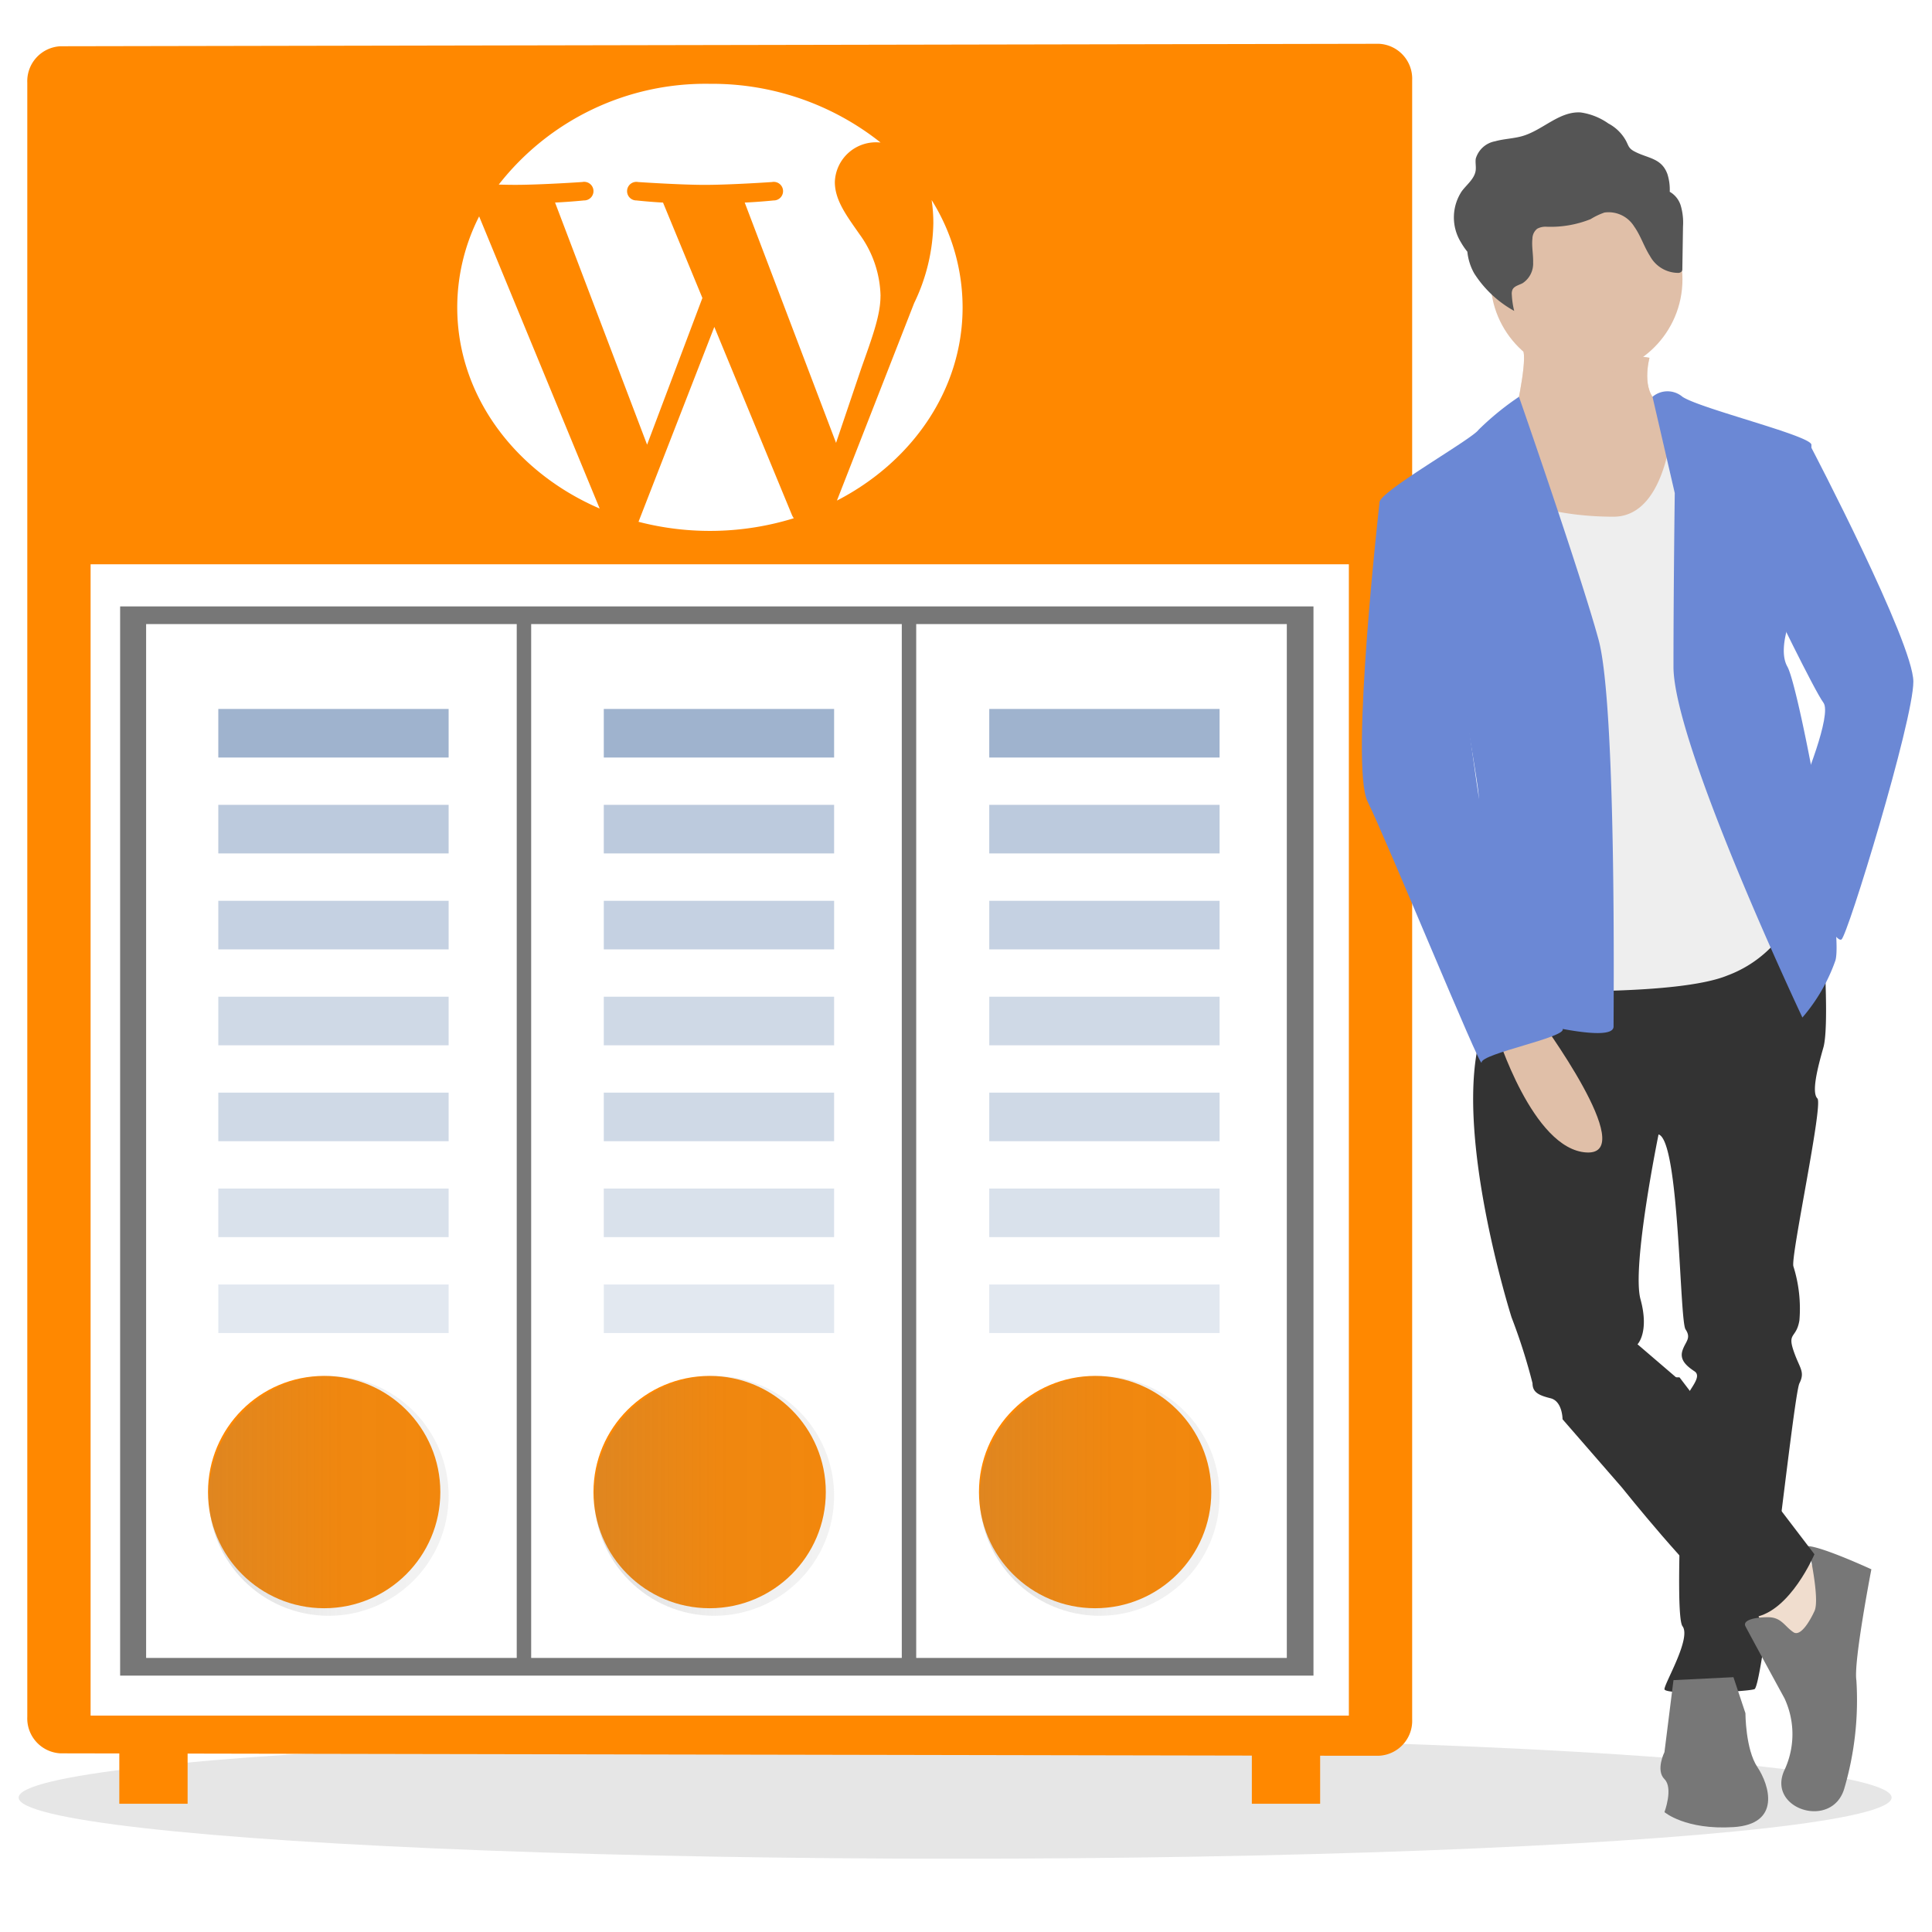 <svg id="fbf00efb-9a9e-44b6-b3a9-93430a043bd4" data-name="Ebene 1" xmlns="http://www.w3.org/2000/svg" xmlns:xlink="http://www.w3.org/1999/xlink" viewBox="0 0 150 150"><defs><style>.b654af39-2f43-40fa-9964-87479936da51{opacity:0.1;}.a31bc315-b31e-4bea-a20a-d1fbc6b7df32,.b654af39-2f43-40fa-9964-87479936da51{isolation:isolate;}.f7dc5470-35e9-44b2-a8f4-6cac02d2eaeb{fill:#f80;}.f63441b7-535b-4d7d-aac0-737db64fcd3e{fill:#fff;}.a369f37d-db21-4298-844b-f807a16eaeac{fill:#777;}.a594f4d7-0ef1-4093-9375-88322486a11c{fill:#9fb3ce;}.bd7daf8b-4703-4d7c-8f26-d8638a19fc22{opacity:0.7;}.ae5e87f7-3553-4fcb-a1f3-51f7019da838{opacity:0.6;}.bdf6d79c-dfd8-4ac8-a361-f3a5dc93ac0b{opacity:0.5;}.fbe96f52-6935-4832-8a10-f5020f6224dc{opacity:0.4;}.e99eecef-e457-4228-aa3e-ee6d7a241e9a{opacity:0.3;}.aa73b17e-945f-4feb-b12b-bfa0fd3b3834{fill:url(#bd1c61c3-cf80-4058-a715-d20886701c51);}.a3a1a4ea-23e6-42d8-b158-6d156c353005{fill:url(#b58903ce-78ec-4dda-aaf3-8574c43782b3);}.b1428cbf-f59b-4d3b-a335-c68e5001ac9d{fill:url(#a6753af5-23e4-4809-9f46-c6ec213d9739);}.ba6c920d-7211-486c-9191-ed6fee0c770d{fill:#f0ddce;}.a31bc315-b31e-4bea-a20a-d1fbc6b7df32,.acf1dca5-1dd7-489f-b988-6137f71b3606{fill:#e0bfa8;}.a42b6ca5-24b5-44bb-b09f-3b21707af994{fill:#333;}.adb01e76-0337-4deb-ac8c-ba316541fb30{fill:#eee;}.a7248373-5cf5-4e82-83c6-fb17ac6c9385{fill:#6b88d5;}.e096fb6a-3732-47e3-80d6-7b4867795ed5{fill:#555;}</style><linearGradient id="bd1c61c3-cf80-4058-a715-d20886701c51" x1="88.897" y1="13525.189" x2="88.897" y2="13543.814" gradientTransform="matrix(0, 1, 1, 0, -13508.983, 27.239)" gradientUnits="userSpaceOnUse"><stop offset="0" stop-color="gray" stop-opacity="0.25"/><stop offset="0.54" stop-color="gray" stop-opacity="0.12"/><stop offset="1" stop-color="gray" stop-opacity="0.1"/></linearGradient><linearGradient id="b58903ce-78ec-4dda-aaf3-8574c43782b3" x1="88.897" y1="13555.117" x2="88.897" y2="13573.742" xlink:href="#bd1c61c3-cf80-4058-a715-d20886701c51"/><linearGradient id="a6753af5-23e4-4809-9f46-c6ec213d9739" x1="88.897" y1="13585.046" x2="88.897" y2="13603.671" xlink:href="#bd1c61c3-cf80-4058-a715-d20886701c51"/></defs><title>strato-illu</title><ellipse class="b654af39-2f43-40fa-9964-87479936da51" cx="74.156" cy="139.563" rx="72.708" ry="4.747"/><rect class="f7dc5470-35e9-44b2-a8f4-6cac02d2eaeb" x="97.193" y="134.741" width="5.302" height="5.302"/><rect class="f7dc5470-35e9-44b2-a8f4-6cac02d2eaeb" x="9.264" y="134.741" width="5.302" height="5.302"/><path class="f7dc5470-35e9-44b2-a8f4-6cac02d2eaeb" d="M109.64,6.231A2.712,2.712,0,0,0,107.057,3.4h0L4.7,3.591A2.713,2.713,0,0,0,2.119,6.42V133.3a2.713,2.713,0,0,0,2.58,2.829l99.173.187h3.185a2.712,2.712,0,0,0,2.583-2.827Z"/><rect class="f63441b7-535b-4d7d-aac0-737db64fcd3e" x="7.034" y="43.811" width="97.691" height="89.387"/><rect class="a369f37d-db21-4298-844b-f807a16eaeac" x="9.327" y="47.082" width="92.651" height="83.013"/><rect class="f63441b7-535b-4d7d-aac0-737db64fcd3e" x="11.345" y="48.453" width="28.774" height="80.268"/><rect class="f63441b7-535b-4d7d-aac0-737db64fcd3e" x="41.24" y="48.453" width="28.774" height="80.268"/><rect class="f63441b7-535b-4d7d-aac0-737db64fcd3e" x="71.134" y="48.453" width="28.774" height="80.268"/><rect class="a594f4d7-0ef1-4093-9375-88322486a11c" x="16.949" y="55.042" width="17.882" height="3.772"/><g class="bd7daf8b-4703-4d7c-8f26-d8638a19fc22"><rect class="a594f4d7-0ef1-4093-9375-88322486a11c" x="16.949" y="62.488" width="17.882" height="3.772"/></g><g class="ae5e87f7-3553-4fcb-a1f3-51f7019da838"><rect class="a594f4d7-0ef1-4093-9375-88322486a11c" x="16.949" y="69.938" width="17.882" height="3.772"/></g><g class="bdf6d79c-dfd8-4ac8-a361-f3a5dc93ac0b"><rect class="a594f4d7-0ef1-4093-9375-88322486a11c" x="16.949" y="77.384" width="17.882" height="3.772"/></g><g class="bdf6d79c-dfd8-4ac8-a361-f3a5dc93ac0b"><rect class="a594f4d7-0ef1-4093-9375-88322486a11c" x="16.949" y="84.831" width="17.882" height="3.772"/></g><g class="fbe96f52-6935-4832-8a10-f5020f6224dc"><rect class="a594f4d7-0ef1-4093-9375-88322486a11c" x="16.949" y="92.277" width="17.882" height="3.772"/></g><g class="e99eecef-e457-4228-aa3e-ee6d7a241e9a"><rect class="a594f4d7-0ef1-4093-9375-88322486a11c" x="16.949" y="99.727" width="17.882" height="3.772"/></g><circle class="f7dc5470-35e9-44b2-a8f4-6cac02d2eaeb" cx="25.168" cy="115.844" r="9.019"/><circle class="aa73b17e-945f-4feb-b12b-bfa0fd3b3834" cx="25.518" cy="116.137" r="9.312"/><rect class="a594f4d7-0ef1-4093-9375-88322486a11c" x="46.878" y="55.042" width="17.882" height="3.772"/><g class="bd7daf8b-4703-4d7c-8f26-d8638a19fc22"><rect class="a594f4d7-0ef1-4093-9375-88322486a11c" x="46.878" y="62.488" width="17.882" height="3.772"/></g><g class="ae5e87f7-3553-4fcb-a1f3-51f7019da838"><rect class="a594f4d7-0ef1-4093-9375-88322486a11c" x="46.878" y="69.938" width="17.882" height="3.772"/></g><g class="bdf6d79c-dfd8-4ac8-a361-f3a5dc93ac0b"><rect class="a594f4d7-0ef1-4093-9375-88322486a11c" x="46.878" y="77.384" width="17.882" height="3.772"/></g><g class="bdf6d79c-dfd8-4ac8-a361-f3a5dc93ac0b"><rect class="a594f4d7-0ef1-4093-9375-88322486a11c" x="46.878" y="84.831" width="17.882" height="3.772"/></g><g class="fbe96f52-6935-4832-8a10-f5020f6224dc"><rect class="a594f4d7-0ef1-4093-9375-88322486a11c" x="46.878" y="92.277" width="17.882" height="3.772"/></g><g class="e99eecef-e457-4228-aa3e-ee6d7a241e9a"><rect class="a594f4d7-0ef1-4093-9375-88322486a11c" x="46.878" y="99.727" width="17.882" height="3.772"/></g><circle class="f7dc5470-35e9-44b2-a8f4-6cac02d2eaeb" cx="55.096" cy="115.844" r="9.019"/><circle class="a3a1a4ea-23e6-42d8-b158-6d156c353005" cx="55.447" cy="116.137" r="9.312"/><rect class="a594f4d7-0ef1-4093-9375-88322486a11c" x="76.806" y="55.042" width="17.882" height="3.772"/><g class="bd7daf8b-4703-4d7c-8f26-d8638a19fc22"><rect class="a594f4d7-0ef1-4093-9375-88322486a11c" x="76.806" y="62.488" width="17.882" height="3.772"/></g><g class="ae5e87f7-3553-4fcb-a1f3-51f7019da838"><rect class="a594f4d7-0ef1-4093-9375-88322486a11c" x="76.806" y="69.938" width="17.882" height="3.772"/></g><g class="bdf6d79c-dfd8-4ac8-a361-f3a5dc93ac0b"><rect class="a594f4d7-0ef1-4093-9375-88322486a11c" x="76.806" y="77.384" width="17.882" height="3.772"/></g><g class="bdf6d79c-dfd8-4ac8-a361-f3a5dc93ac0b"><rect class="a594f4d7-0ef1-4093-9375-88322486a11c" x="76.806" y="84.831" width="17.882" height="3.772"/></g><g class="fbe96f52-6935-4832-8a10-f5020f6224dc"><rect class="a594f4d7-0ef1-4093-9375-88322486a11c" x="76.806" y="92.277" width="17.882" height="3.772"/></g><g class="e99eecef-e457-4228-aa3e-ee6d7a241e9a"><rect class="a594f4d7-0ef1-4093-9375-88322486a11c" x="76.806" y="99.727" width="17.882" height="3.772"/></g><circle class="f7dc5470-35e9-44b2-a8f4-6cac02d2eaeb" cx="85.025" cy="115.844" r="9.019"/><circle class="b1428cbf-f59b-4d3b-a335-c68e5001ac9d" cx="85.376" cy="116.137" r="9.312"/><path class="f63441b7-535b-4d7d-aac0-737db64fcd3e" d="M35.5,23.864c0,6.869,4.513,12.8,11.058,15.619L37.2,16.8A15.606,15.606,0,0,0,35.5,23.864Zm32.865-.876A8.419,8.419,0,0,0,66.743,18.2c-.994-1.429-1.926-2.64-1.926-4.069a3.192,3.192,0,0,1,3.294-3.081c.087,0,.17.01.255.014a21.024,21.024,0,0,0-13.25-4.556,20.354,20.354,0,0,0-16.393,7.823c.46.012.894.02,1.263.02,2.052,0,5.229-.22,5.229-.22a.722.722,0,1,1,.126,1.43s-1.064.11-2.246.165l7.145,18.8,4.294-11.39-3.057-7.408c-1.057-.055-2.058-.166-2.058-.166a.721.721,0,1,1,.124-1.429s3.24.22,5.168.22c2.052,0,5.229-.22,5.229-.22a.721.721,0,1,1,.126,1.429s-1.065.111-2.246.166l7.091,18.656L66.867,28.6c.849-2.4,1.494-4.125,1.494-5.61Z"/><path class="f63441b7-535b-4d7d-aac0-737db64fcd3e" d="M55.46,25.382l-5.886,15.13a22.072,22.072,0,0,0,12.058-.276,1.4,1.4,0,0,1-.14-.239Zm16.872-9.845a11.847,11.847,0,0,1,.132,1.785,14.759,14.759,0,0,1-1.492,6.216L64.979,38.865c5.833-3.009,9.757-8.6,9.757-15a15.718,15.718,0,0,0-2.4-8.327Z"/><path class="ba6c920d-7211-486c-9191-ed6fee0c770d" d="M128.065,27.78s-.7,2.561.7,3.492,1.862,5.355,1.862,5.355l-2.794,7.683-7.449,1.4-2.794-5.354V32.436s.931-3.957.7-5.122S128.065,27.78,128.065,27.78Z"/><path class="a31bc315-b31e-4bea-a20a-d1fbc6b7df32" d="M128.065,27.78s-.7,2.561.7,3.492,1.862,5.355,1.862,5.355l-2.794,7.683-7.449,1.4-2.794-5.354V32.436s.931-3.957.7-5.122S128.065,27.78,128.065,27.78Z"/><path class="a42b6ca5-24b5-44bb-b09f-3b21707af994" d="M135.515,71.781l6.053,1.164s.466,6.752,0,8.381-.931,3.492-.465,3.958-2.1,12.339-1.863,13.037a10.931,10.931,0,0,1,.466,4.191c-.233,1.4-.932.931-.466,2.328s.931,1.63.466,2.561-2.794,23.514-3.492,23.746-6.985.466-6.985,0,2.1-3.957,1.4-4.889.233-16.762.233-17.46,1.4-1.863.7-2.328-1.164-.932-.931-1.63.7-.931.233-1.63-.466-14.667-2.095-15.132c0,0-2.1,10.243-1.4,12.8s-.233,3.492-.233,3.492l3.259,2.794-4.423,8.381-4.656-5.354s0-1.4-.931-1.63-1.4-.466-1.4-1.164a45.081,45.081,0,0,0-1.63-5.122s-4.656-14.667-2.328-22.117,3.225-7.2,3.225-7.2Z"/><polygon class="ba6c920d-7211-486c-9191-ed6fee0c770d" points="139.24 119.972 141.801 122.766 140.87 130.449 138.774 130.449 135.515 123.232 139.24 119.972"/><path class="a369f37d-db21-4298-844b-f807a16eaeac" d="M140.87,125.094s-.931,2.1-1.63,1.63-.93-1.164-1.978-1.164-1.98.233-1.747.7,3.027,5.588,3.027,5.588a6.579,6.579,0,0,1,0,5.587c-1.4,3.027,3.725,4.656,4.656,1.4a24.333,24.333,0,0,0,.931-8.381c-.233-1.4,1.164-8.614,1.164-8.614s-3.761-1.734-4.907-1.8C140.386,120.037,141.335,124.163,140.87,125.094Z"/><path class="a369f37d-db21-4298-844b-f807a16eaeac" d="M134.584,130.216l.931,2.794s0,2.794.931,4.19,1.863,4.424-1.862,4.657-5.355-1.164-5.355-1.164.7-1.863,0-2.561,0-2.1,0-2.1l.7-5.587Z"/><path class="a42b6ca5-24b5-44bb-b09f-3b21707af994" d="M128.3,106.935h2.095l10.477,13.736s-1.863,4.423-4.656,4.889c0,0-.466-.233-2.561-1.63s-7.683-8.381-7.683-8.381l-.7-3.958Z"/><circle class="acf1dca5-1dd7-489f-b988-6137f71b3606" cx="123.176" cy="21.693" r="7.45"/><path class="adb01e76-0337-4deb-ac8c-ba316541fb30" d="M132.256,32.9l-2.328-.931s-.233,8.148-4.656,8.148-9.08-1.164-9.08-3.492-3.725,4.19-3.725,4.19,3.492,23.281,3.259,23.514S118.287,76.9,118.287,76.9s11.874.465,15.831-1.164a9.278,9.278,0,0,0,5.122-4.656L137.61,50.6l-3.259-15.831Z"/><path class="a7248373-5cf5-4e82-83c6-fb17ac6c9385" d="M128.3,30.807a1.8,1.8,0,0,1,2.327,0c1.4.931,10.011,3.026,10.011,3.725v8.846a3.443,3.443,0,0,1-.466,2.328c-.7.932-2.328,4.424-1.4,6.053S143.2,72.247,142.5,74.575A13.751,13.751,0,0,1,139.938,79s-10.01-21.186-10.01-27.239.1-13.479.1-13.479Z"/><path class="a7248373-5cf5-4e82-83c6-fb17ac6c9385" d="M138.542,34.764h2.095s7.915,15.133,7.915,18.16-5.121,19.788-5.587,20.021-1.862-2.561-1.862-2.561l-1.165-9.312s2.329-5.588,1.63-6.519-4.19-8.148-4.19-8.148Z"/><path class="a7248373-5cf5-4e82-83c6-fb17ac6c9385" d="M117.933,30.807a21.708,21.708,0,0,0-3.138,2.561c-.466.7-7.45,4.656-7.683,5.587s5.355,8.847,5.355,8.847S114.8,60.839,114.8,61.77s.931,16.763.931,16.763,9.546,2.793,9.546,1.164.232-24.911-1.165-30.033S117.933,30.807,117.933,30.807Z"/><path class="acf1dca5-1dd7-489f-b988-6137f71b3606" d="M119.451,79s7.916,10.709,3.725,10.477-6.984-9.313-6.984-9.313Z"/><path class="a7248373-5cf5-4e82-83c6-fb17ac6c9385" d="M109.906,38.257l-2.794.7s-2.328,20.487-.931,23.281,8.847,20.953,8.847,20.254,6.553-1.943,6.3-2.6-1.647-3.452-2.113-4.383-1.164-2.095-.931-3.259-2.561-6.147-2.561-6.147-.7-2.933-.931-4.33-2.328-16.762-2.328-16.762Z"/><path class="e096fb6a-3732-47e3-80d6-7b4867795ed5" d="M130.481,15.926a1.857,1.857,0,0,0-.843-1.036,3.983,3.983,0,0,0-.178-1.367c-.464-1.29-1.563-1.216-2.6-1.786-.45-.248-.422-.467-.656-.873a3.337,3.337,0,0,0-1.326-1.274,4.936,4.936,0,0,0-2.154-.86c-1.653-.106-2.921,1.358-4.5,1.827-.7.207-1.445.216-2.145.412a1.924,1.924,0,0,0-1.5,1.343c-.048.314.037.637-.012.951-.1.624-.679,1.061-1.068,1.574a3.684,3.684,0,0,0-.074,3.975,5.559,5.559,0,0,0,.5.731,4.305,4.305,0,0,0,.525,1.671,8.6,8.6,0,0,0,3.112,2.925,6.483,6.483,0,0,1-.184-1.247.81.81,0,0,1,.056-.413c.138-.272.5-.344.78-.492a1.819,1.819,0,0,0,.818-1.612c.016-.623-.124-1.246-.054-1.866a1,1,0,0,1,.37-.75,1.351,1.351,0,0,1,.7-.156,8.337,8.337,0,0,0,3.451-.591,5.237,5.237,0,0,1,1.074-.511,2.332,2.332,0,0,1,2.3,1.079c.509.714.763,1.563,1.233,2.3a2.5,2.5,0,0,0,2.19,1.307.37.37,0,0,0,.271-.114.358.358,0,0,0,.05-.217l.051-3.269A4.662,4.662,0,0,0,130.481,15.926Z"/></svg>